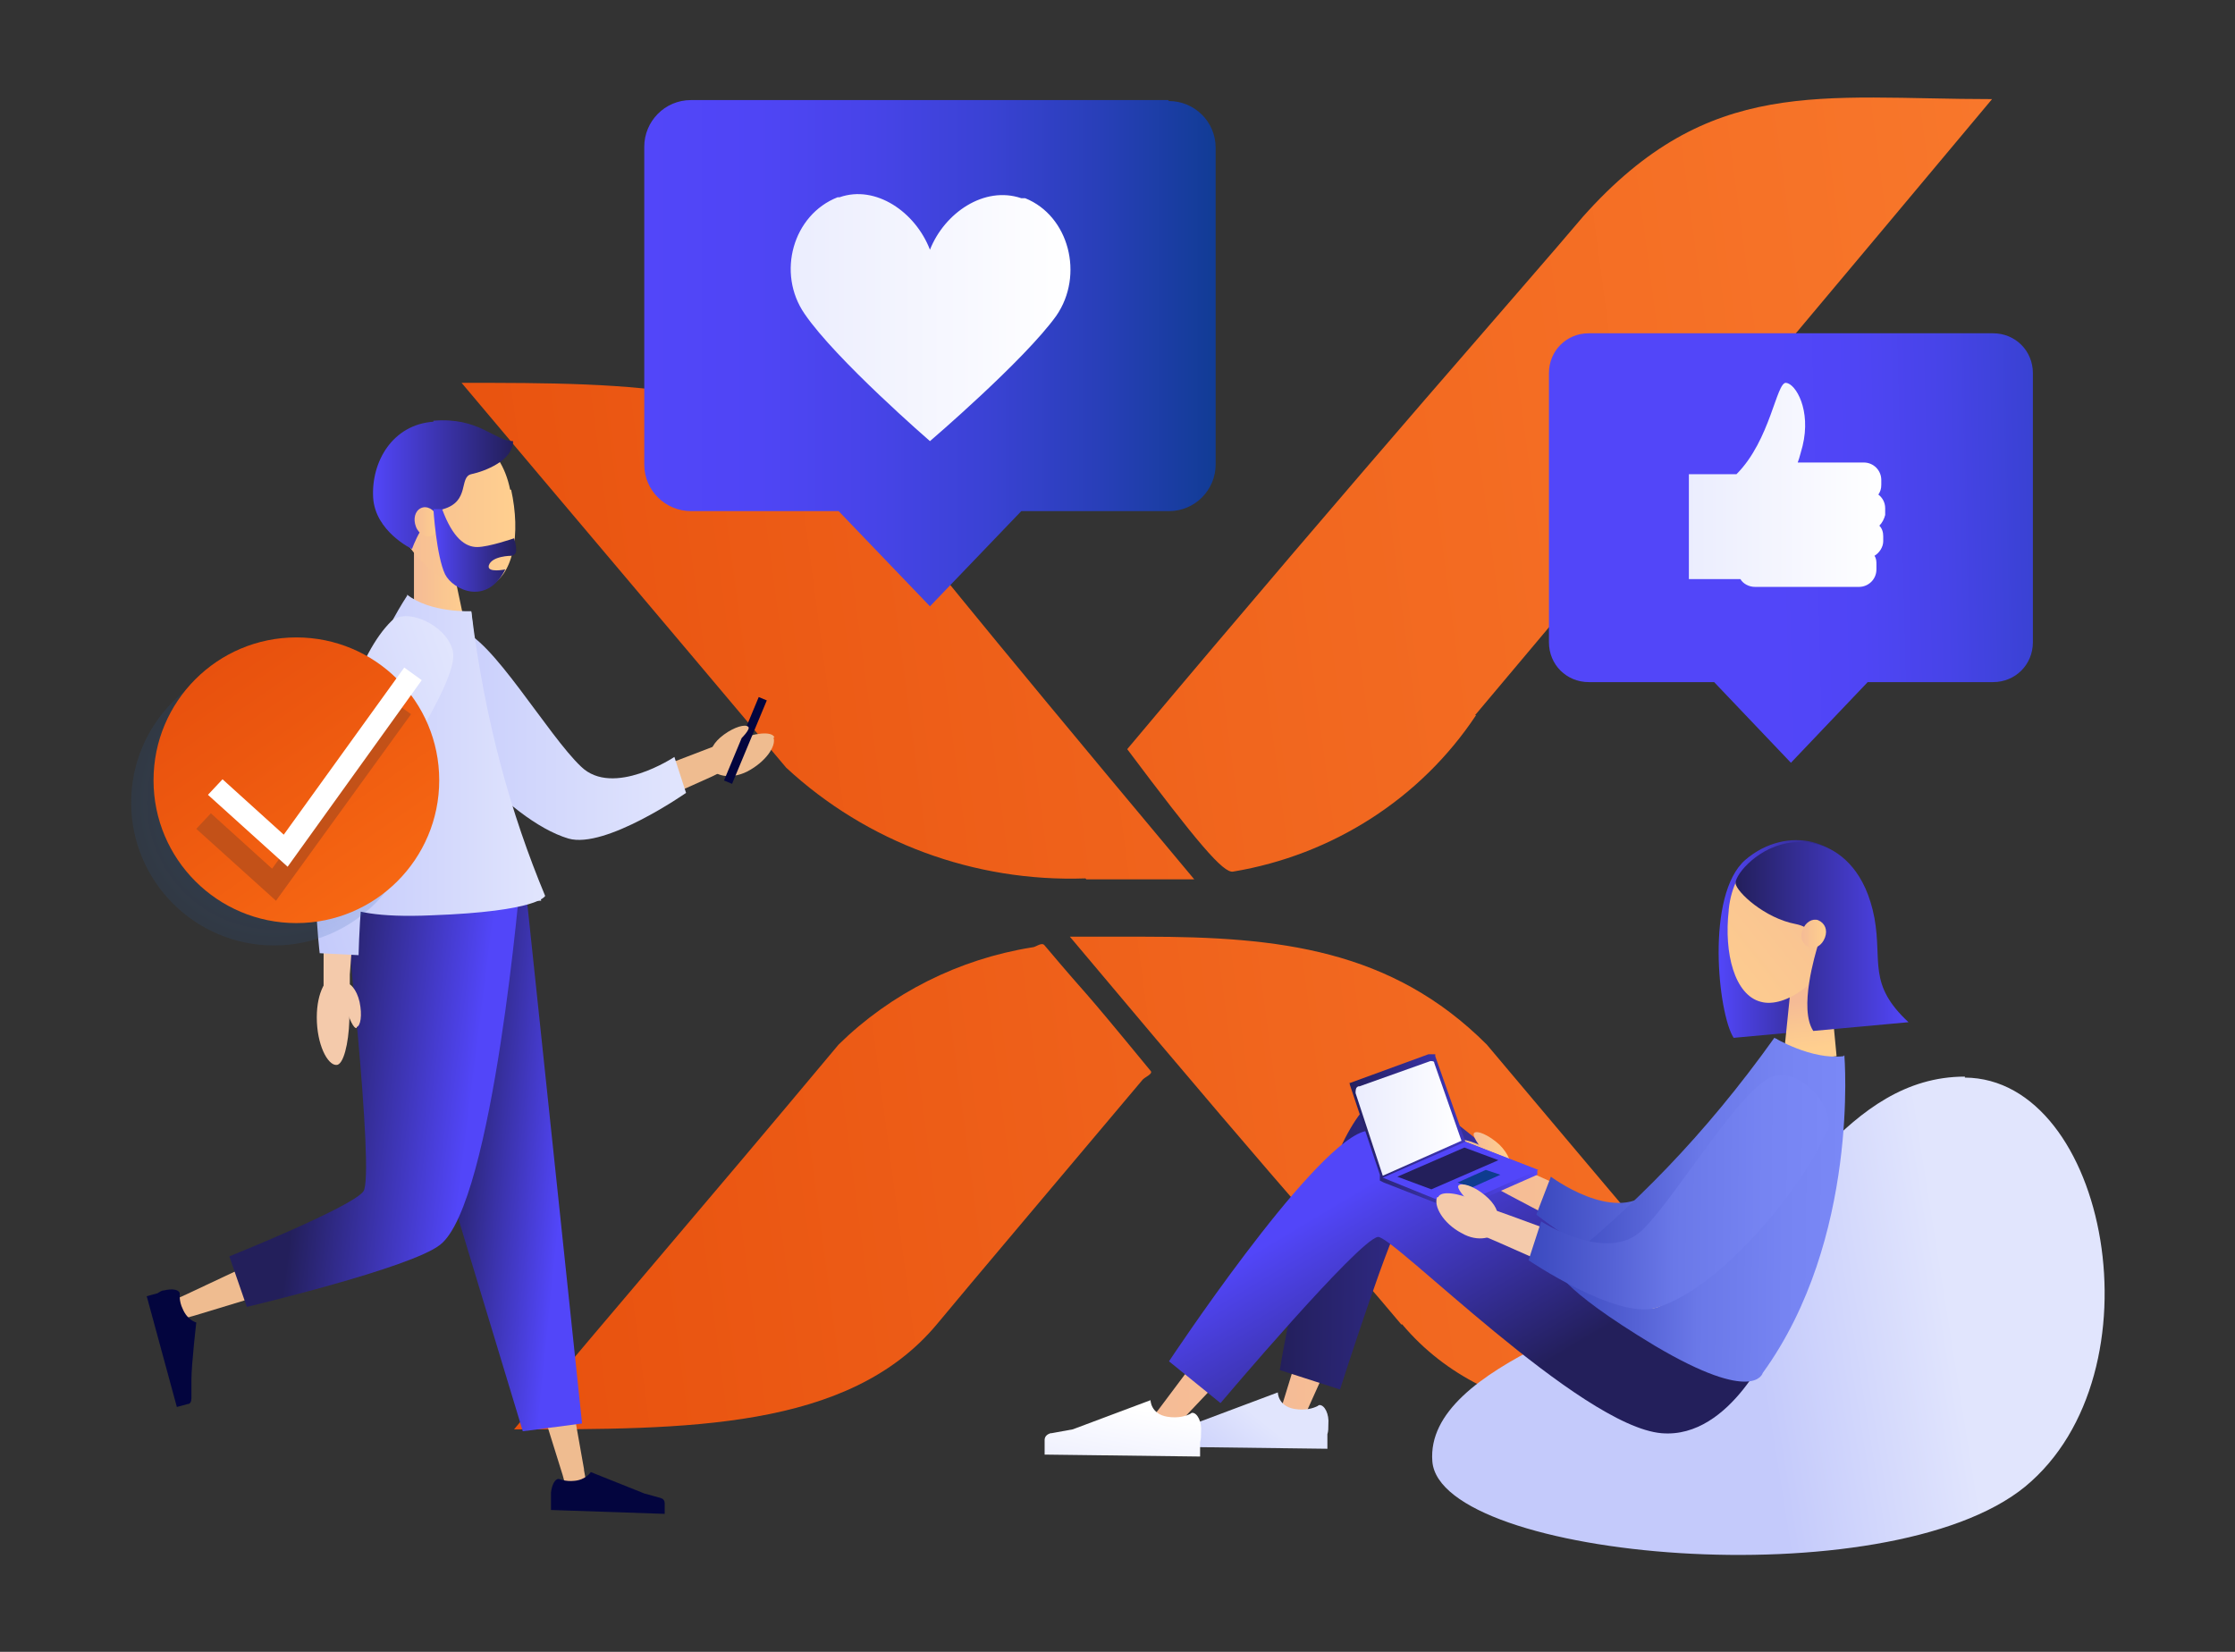 <?xml version="1.0" encoding="UTF-8"?><svg id="c" xmlns="http://www.w3.org/2000/svg" width="230" height="170" xmlns:xlink="http://www.w3.org/1999/xlink" viewBox="0 0 230 170"><rect x="0" y="0" width="230" height="170" fill="#333333" stroke="none"/><defs><linearGradient id="f" x1="77" y1="-104.1" x2="246.1" y2="-104.1" gradientTransform="translate(-16.5 210.7) rotate(-7.6)" gradientUnits="userSpaceOnUse"><stop offset="0" stop-color="#e8510e"/><stop offset=".5" stop-color="#f1661e"/><stop offset="1" stop-color="#f8772b"/></linearGradient><linearGradient id="h" x1="66.3" y1="36.5" x2="125.1" y2="36.5" gradientUnits="userSpaceOnUse"><stop offset="0" stop-color="#5246f9"/><stop offset=".2" stop-color="#4f45f5"/><stop offset=".4" stop-color="#4744e8"/><stop offset=".6" stop-color="#3a42d4"/><stop offset=".8" stop-color="#283fb8"/><stop offset="1" stop-color="#113c95"/><stop offset="1" stop-color="#0e3c8f"/></linearGradient><linearGradient id="i" x1="180.5" y1="137.5" x2="200.6" y2="134.3" gradientUnits="userSpaceOnUse"><stop offset="0" stop-color="#c4cafb"/><stop offset="1" stop-color="#e1e5fd"/></linearGradient><linearGradient id="j" x1="176.9" y1="96.6" x2="191.3" y2="96.6" gradientUnits="userSpaceOnUse"><stop offset="0" stop-color="#5246f9"/><stop offset="1" stop-color="#231f5b"/></linearGradient><linearGradient id="k" x1="186.3" y1="107.9" x2="185.7" y2="103" gradientUnits="userSpaceOnUse"><stop offset="0" stop-color="#ffcf8f"/><stop offset=".5" stop-color="#fac691"/><stop offset="1" stop-color="#f5bb96"/></linearGradient><linearGradient id="l" x1="191.4" y1="88.5" x2="173.5" y2="102.8" gradientUnits="userSpaceOnUse"><stop offset="0" stop-color="#f5bb96"/><stop offset=".5" stop-color="#fac691"/><stop offset="1" stop-color="#ffcf8f"/></linearGradient><linearGradient id="m" x1="178.6" y1="96.3" x2="196.4" y2="96.3" gradientUnits="userSpaceOnUse"><stop offset="0" stop-color="#231f5b"/><stop offset="1" stop-color="#5246f9"/></linearGradient><linearGradient id="n" x1="185.4" y1="96.1" x2="187.8" y2="96.1" xlink:href="#l"/><linearGradient id="o" x1="131.4" y1="130.7" x2="173.6" y2="130.7" xlink:href="#l"/><linearGradient id="p" x1="118.4" y1="132.2" x2="176.3" y2="132.2" xlink:href="#l"/><linearGradient id="q" x1="7331.5" y1="155.6" x2="7378.8" y2="155.6" gradientTransform="translate(7511.6 53.3) rotate(-179.4) scale(1 -1)" xlink:href="#j"/><linearGradient id="r" x1="7371.1" y1="146.5" x2="7357.9" y2="168.1" gradientTransform="translate(7511.6 53.3) rotate(-179.4) scale(1 -1)" xlink:href="#j"/><linearGradient id="s" x1="154.1" y1="119.4" x2="188.1" y2="119.4" xlink:href="#l"/><linearGradient id="t" x1="7321.6" y1="146.4" x2="7352.6" y2="146.4" gradientTransform="translate(7511.6 53.3) rotate(-179.4) scale(1 -1)" gradientUnits="userSpaceOnUse"><stop offset="0" stop-color="#7a88f6"/><stop offset=".2" stop-color="#7684f2"/><stop offset=".5" stop-color="#6a78e8"/><stop offset=".7" stop-color="#5663d6"/><stop offset="1" stop-color="#3a48be"/><stop offset="1" stop-color="#3643ba"/></linearGradient><linearGradient id="u" x1="7320.9" y1="151" x2="7350.4" y2="151" xlink:href="#t"/><linearGradient id="v" x1="7322.8" y1="149.4" x2="7353.4" y2="149.4" xlink:href="#t"/><linearGradient id="w" x1="151.6" y1="118.4" x2="155.4" y2="118.4" xlink:href="#l"/><linearGradient id="x" x1="124" y1="153.8" x2="130" y2="146.3" xlink:href="#i"/><linearGradient id="y" x1="114.9" y1="152.6" x2="116.3" y2="144.8" gradientUnits="userSpaceOnUse"><stop offset="0" stop-color="#ebedfe"/><stop offset="1" stop-color="#fff"/></linearGradient><linearGradient id="z" x1="7352.4" y1="143.5" x2="7372.1" y2="143.5" gradientTransform="translate(7511.6 53.3) rotate(-179.4) scale(1 -1)" xlink:href="#j"/><linearGradient id="aa" x1="139.6" y1="115" x2="150.5" y2="115" xlink:href="#y"/><linearGradient id="ab" x1="6566.1" y1="19812.9" x2="6587.8" y2="19812.9" gradientTransform="translate(9626.7 9156.5) rotate(153.5) scale(.7 .6)" xlink:href="#h"/><linearGradient id="ac" x1="6537.5" y1="19813.1" x2="6551.2" y2="19813.1" gradientTransform="translate(9911.4 9014) rotate(153.5) scale(.7 .6)" xlink:href="#j"/><linearGradient id="ad" x1="6538.2" y1="19809.3" x2="6544" y2="19809.3" gradientTransform="translate(9911.4 9014) rotate(153.5) scale(.7 .6)" xlink:href="#h"/><linearGradient id="ae" x1="42.6" y1="61.4" x2="48.4" y2="61.4" xlink:href="#l"/><linearGradient id="af" x1="40.1" y1="52.6" x2="53" y2="52.6" xlink:href="#l"/><linearGradient id="ag" x1="38.4" y1="50" x2="52.8" y2="50" xlink:href="#j"/><linearGradient id="ah" x1="42.6" y1="53.7" x2="45.2" y2="53.7" xlink:href="#l"/><linearGradient id="ai" x1="44.6" y1="56.6" x2="53.1" y2="56.6" xlink:href="#j"/><linearGradient id="aj" x1="58.2" y1="119.5" x2="45.4" y2="118.2" xlink:href="#j"/><linearGradient id="ak" x1="48.5" y1="113.4" x2="31.8" y2="111.3" xlink:href="#j"/><linearGradient id="al" x1="1011.1" y1="75.7" x2="1039.7" y2="75.7" gradientTransform="translate(-969.2)" xlink:href="#i"/><linearGradient id="am" x1="35.2" y1="77.4" x2="55.7" y2="77.4" xlink:href="#i"/><linearGradient id="an" x1="1003" y1="77.8" x2="1025.3" y2="77.8" gradientTransform="translate(-969.2)" xlink:href="#i"/><linearGradient id="ao" x1="2725.6" y1="-802.2" x2="2748.9" y2="-802.2" gradientTransform="translate(-2282.5 1737.8) rotate(-19.2)" xlink:href="#i"/><linearGradient id="ap" x1="182.6" y1="56.2" x2="226.5" y2="55.1" xlink:href="#h"/><linearGradient id="aq" x1="173.7" y1="49.9" x2="194" y2="49.9" gradientUnits="userSpaceOnUse"><stop offset="0" stop-color="#ebedfe"/><stop offset="1" stop-color="#fff"/></linearGradient><linearGradient id="ar" x1="81.3" y1="32.6" x2="110" y2="32.6" xlink:href="#aq"/><radialGradient id="as" cx="28.2" cy="82.6" fx="28.2" fy="82.6" r="14.7" gradientTransform="translate(0)" gradientUnits="userSpaceOnUse"><stop offset="0" stop-color="#285ba5" stop-opacity=".6"/><stop offset="1" stop-color="#285ba5" stop-opacity=".3"/></radialGradient><linearGradient id="at" x1="22.2" y1="68.3" x2="39.6" y2="93.4" gradientUnits="userSpaceOnUse"><stop offset="0" stop-color="#e8510e"/><stop offset=".3" stop-color="#ec570f"/><stop offset="1" stop-color="#f76813"/></linearGradient></defs><g id="d"><g id="e"><path id="g" d="M144.2,136.3c-6.6-7.9-8-8.8-34.1-39.9h7.7c13.8,0,25.4,1.3,35.2,11.1,15.4,18.3,21.2,25.1,33.4,39.6-17.6,0-33,0-42.1-10.8M117.6,111.1c-15.4,18.3-15.7,18.6-21.2,25.2-9.1,10.9-25.9,10.8-43.5,10.8,12.2-14.6,18.1-21.3,33.4-39.6,5.4-5.3,12.4-8.8,19.9-10,.4,0,1-.6,1.3-.2,5.4,6.4,2.6,2.8,10.9,12.9.3.3-.5.6-.8.9M111.7,90.4c-11.4.4-22.5-3.7-30.8-11.4-15.4-18.3-21.2-25.1-33.4-39.6,17.6,0,33,0,42.1,10.8,6.6,7.9,7.2,9.1,33.3,40.3h-11.1ZM151.9,73.6c-5.7,8.6-14.8,14.4-25,16.1-1,.2-3.7-3-10.9-12.6,25.1-29.9,41-47.8,46.9-54.8,13-14.6,24.5-12.1,42.1-12.1-12.2,14.6-37.8,45.1-53.2,63.4" fill="url(#f)"/><path d="M120.2,10.3h-49.1c-2.7,0-4.8,2.2-4.8,4.8v32.7c0,2.7,2.2,4.8,4.8,4.8h15.2l9.4,9.8,9.4-9.8h15.2c2.7,0,4.8-2.2,4.8-4.8V15.2c0-2.7-2.2-4.8-4.8-4.8Z" fill="url(#h)"/><path d="M202.2,110.8c-12.2,0-18.1,13.9-26.1,19.4-7.2,4.9-29.5,10.1-28.7,20.2.8,10.1,46.8,14.2,61,2.6,14.2-11.7,8.5-42-6.2-42.1Z" fill="url(#i)"/><path d="M178.5,106.8l9.8-.9c2.6-5.8,3.4-10.2,2.6-14.7-.9-4.8-7-6.4-11.3-2.7-4.1,3.6-2.8,15.8-1.2,18.3Z" fill="url(#j)"/><polygon points="183.5 109.3 189 108.7 188 98.2 184.6 98.5 183.5 109.3" fill="url(#k)"/><path d="M177.9,93.7c-.5,4.4.6,8.7,3.3,9.4,2.5.7,6.6-2.1,8.1-6.6,1.6-4.7.3-8-3.5-8.9-4-1-7.4,1.2-7.9,6Z" fill="url(#l)"/><path d="M184.5,86.7c1.3-.1,2.1,0,3.2.4,1.8.7,4.3,2.6,5.2,7.4.8,4.5-.7,6.8,3.5,10.7l-9.8.9c-1.5-2.3.2-7.9.5-8.9-.4-.9-.8-1.8-2.3-2.1-3.2-.6-6.1-3.3-6.2-4.2,0-1,2.5-3.9,5.9-4.2Z" fill="url(#m)"/><path d="M185.5,95.7c-.3.8,0,1.5.7,1.8.6.2,1.3-.2,1.6-1,.3-.8,0-1.5-.7-1.8-.6-.2-1.3.2-1.6,1Z" fill="url(#n)"/><path d="M145.5,114.4l.3.2,23.6,17.3,4.2,3-7.1,8.4-3.7-3.6-18-17.4-10.8,24-.5,1.1-2.2-.8.4-1.2,9.1-29.6c0-.3.2-.6.4-.9,1-1.3,2.9-1.6,4.2-.7Z" fill="url(#o)"/><path d="M143.3,117.2l.3.2,28.2,16.2,4.5,2.6-6,9.1-4.1-3.1-23.9-17.9-21.2,22.4-.9.9-1.8-1.5.8-1,20.3-27.1c.9-1.2,2.5-1.5,3.8-.8Z" fill="url(#p)"/><path d="M168.7,127.4c-6.8,1.4-20.2-15.8-25.5-15.1-7.1.9-11.5,28.7-11.5,28.7l6.2,2s5.5-17.2,6.5-17.7c1.4-.7,15.2,19,23.6,20,6.5.7,11-6.8,11-6.8l-10.3-11Z" fill="url(#q)"/><path d="M172.2,129.4c-7.1,3.5-25.1-15.3-32-12.9-5.6,2-19.9,23.6-19.9,23.6l5.3,4.3s14.2-16.8,16.2-17.1c1.5-.2,20.8,19.5,29.2,20.2,7.2.6,11.4-9.5,11.4-9.5l-10.2-8.6Z" fill="url(#r)"/><path d="M182.7,110l-13.8,17.4,2.4-.5-14.6-6.6-1.4-.6-1.3,2.6,1.3.7,14.2,7.5c.8.4,1.8.2,2.3-.4h0c0,0,14.5-16.8,14.5-16.8l1.6-1.9-3.9-3.2-1.5,1.9Z" fill="url(#s)"/><path d="M189.1,114.1c-2.2,4.8-11.9,14.9-18.8,16.5-4.1.9-12.2-5.6-12.2-5.6l1.5-3.9s6.4,4.8,10.1,1.6c3.8-3.2,10.7-13.6,14-14,2.9-.4,6.3,3.2,5.4,5.3Z" fill="url(#t)"/><path d="M188.6,109.1s-4,.9-5.8-2.2c0,0-6.3,9.2-9.7,12.5-3.4,3.3-12.6,11.8-12.6,11.8l19.4,10.7c5.4-8.6,7.6-20.5,8.7-32.9Z" fill="#76d3f4"/><path d="M189.8,108.6s1.6,18.9-8.4,32.7c0,0-.8,3.3-11.1-2.8-10.3-6.2-10.1-8-10.1-8,7.7-6.1,15.2-13.6,22.4-23.7,0,0,3.8,2.3,7.1,1.9Z" fill="url(#u)"/><path d="M181.1,112.8l-12.7,18.6,2.3-.7-15.3-5.6-1.4-.5-1.1,2.7,1.4.6,14.9,6.6c.8.4,1.8,0,2.3-.6h0c0,0,13.6-18.1,13.6-18.1l1.5-2-4.1-3-1.4,2Z" fill="#f4caab"/><path d="M187.9,116.5c-1.9,5-10.6,16.1-17.5,18.1-4.1,1.2-13.1-4.9-13.1-4.9l1.3-4s6.8,4.4,10.4.9c3.6-3.5,10.4-15.2,13.7-15.9,2.9-.6,6.2,3.5,5.4,5.7Z" fill="url(#v)"/><path d="M149.4,117.6c-.5.9.3,2.7,2.1,3.9,1.7,1.1,3.4.8,3.9,0,1.2-2-5.3-5.3-6-3.9Z" fill="#efbc90"/><path d="M151.7,116.6c.3-.3,1.5.2,2.6,1.2,1,1,1.3,2,1,2.4-.7.7-4.1-3.1-3.6-3.6Z" fill="url(#w)"/><path d="M121.3,146.7l2.2-.4h0s8-3,8-3h0c0,0,0,1.4,1.7,1.7,1.2.2,2-.1,2.4-.3,0,0,.1-.1.2-.1.5,0,1,.9.9,2,0,.4,0,.7-.1,1v1.5s-16-.2-16-.2v-1.5c0-.4.3-.6.6-.7Z" fill="url(#x)"/><path d="M108.2,147.5l2.2-.4h0s8-3,8-3h0c0,0,0,1.4,1.7,1.7,1.2.2,2-.1,2.4-.3,0,0,.1-.1.2-.1.5,0,1,.9.9,2,0,.4,0,.7-.1,1v1.5s-16-.2-16-.2v-1.5c0-.4.3-.6.6-.7Z" fill="url(#y)"/><path d="M138.8,111.5l8.2-3s0,0,0,0h.7c0,.1,0,.1,0,.2l3.1,8.8s0,0,0,0l7.4,2.9h0s0,.5,0,.5c0,0,0,0,0,0l-8.4,3.7s0,0,0,0l-7.4-2.9-.4-.2s0,0,0,0v-.6c0,0,0,0,0,0l-3.1-9.3s0-.1,0-.1Z" fill="url(#z)"/><path d="M139.9,111.8l7.3-2.6c.2,0,.4,0,.4.2l2.8,8-8.1,3.6-2.8-8.5c0-.3,0-.6.3-.7Z" fill="url(#aa)"/><polygon points="142.3 121.2 150.8 117.5 158.3 120.4 149.7 124.2 142.3 121.2" fill="url(#ab)"/><polygon points="143.8 121.1 150.7 118.1 154.2 119.4 147.3 122.4 143.8 121.1" fill="url(#ac)"/><polygon points="150 121.7 152.9 120.4 154.4 120.9 151.5 122.2 150 121.7" fill="url(#ad)"/><path d="M147.9,123.2c-.4.9.6,2.7,2.5,3.7,1.7,1,3.4.5,3.9-.4,1-2.1-5.7-4.7-6.3-3.3Z" fill="#f4caab"/><path d="M150.1,122c.3-.3,1.5,0,2.7,1,1.1.9,1.5,1.9,1.2,2.2-.6.8-4.4-2.7-3.9-3.2Z" fill="#f4caab"/><polygon points="48.4 66.9 42.6 66.9 42.6 56 46.1 56 48.4 66.9" fill="url(#ae)"/><path d="M52.6,50.4c1,4.5.3,9-2.5,10-2.5.9-6.9-1.5-9-5.9-2.1-4.7-1.1-8.2,2.7-9.5,4-1.4,7.7.5,8.7,5.4Z" fill="url(#af)"/><path d="M44.6,43.4c-4.2.3-6.4,4.1-6.2,7.8.2,3.5,4,5.3,4,5.3,0,0,1.2-3.5,3.2-4.1,2.8-.8,1.6-3.3,2.9-3.6,1.4-.3,4.3-1.4,4.3-3.4-1.9,0-3.5-2.5-8.2-2.1Z" fill="url(#ag)"/><path d="M45,53.2c.3.8.1,1.6-.5,1.9-.6.3-1.4-.1-1.7-.9-.3-.8-.1-1.6.5-1.9.6-.3,1.4.1,1.7.9Z" fill="url(#ah)"/><path d="M44.6,52.4s.3,4.8,1.2,6.7c.8,1.6,4.3,3.3,6.2-.5,0,0-1.9.4-1.7-.4.3-1,2.3-1,2.3-1,0,0,.4,0,.5-.4.1-.5-.2-1.4-.2-1.4,0,0-2.6.9-3.8.9s-2.5-.9-3.6-3.9h-1Z" fill="url(#ai)"/><path d="M60.1,151.2l-4.9-27.6-3.4-13.6-3.4-13.6-1.1-4.6-9.7,3.1,1.8,4.4,5.1,12.9c1.7,4.3,3.4,8.6,5.1,13l8.3,26.6.3,1.1,2.1-.5-.2-1.1Z" fill="#efbc90"/><path d="M42.2,91.8l-.4,4.8-2.2,27-20.4,9.6-1.1.5.8,2,1.1-.3,23.4-7.1c.9-.3,1.6-1,1.8-1.9v-.4c0,0,6-27.9,6-27.9l1-4.7-10-1.5Z" fill="#efbc90"/><polygon points="36.1 88.9 54.2 92.4 59.9 146.5 53.8 147.3 36.1 88.9" fill="url(#aj)"/><path d="M35.3,92.5l18.3-2.6s-2.8,33.9-8.3,38.2c-3,2.4-19.9,6.4-19.9,6.4l-1.8-5.2s12.7-5.1,13.8-6.7c1.2-1.7-2-30.2-2-30.2Z" fill="url(#ak)"/><path d="M48.3,66.2l12,17.1-2.2-.6,14.1-5.4,1.3-.5,1,2.5-1.2.6-13.8,6.2c-.8.3-1.6.1-2.1-.5h0c0,0-12.7-16.6-12.7-16.6l-1.4-1.8,3.8-2.8,1.3,1.9Z" fill="#efbc90"/><path d="M42,69.6c1.8,4.6,10.1,14.8,16.5,16.7,3.8,1.1,12.1-4.7,12.1-4.7l-1.2-3.7s-6.3,4.2-9.6,1c-3.4-3.2-9.3-13.4-12.4-14-2.7-.5-6.1,2.6-5.3,4.7Z" fill="url(#al)"/><path d="M42.9,62.2s2.8,2.5,5.6.8c0,0,1,10.3,2.2,14.5,1.3,4.2,5,15.2,5,15.2h-20.5c-.5-9.4,3-20.1,7.7-30.6Z" fill="url(#am)"/><path d="M41.9,61.3s-9.8,14.6-7.8,30.3c0,0-.8,3.1,10.3,2.6,11.1-.4,11.7-2,11.7-2-3.5-8.4-6.2-17.9-7.6-29.3,0,0-4.2.2-6.6-1.7Z" fill="url(#an)"/><path d="M45.1,68.6c-1.4,2.4-2.7,4.9-4,7.4-.6,1.3-1.2,2.5-1.8,3.8-.5,1.3-1,2.6-1.4,3.8,0,.3-.2.6-.2.9l-.2,1c-.1.7-.2,1.4-.3,2.1-.2,1.4-.3,2.8-.5,4.2-.3,2.8-.5,5.7-.7,8.5v1.4c0,0-2.7,0-2.7,0v-1.4c0-2.9,0-5.8.2-8.7,0-1.4.1-2.9.3-4.4,0-.7.1-1.5.2-2.2v-1.1c.2-.4.3-.8.4-1.2.4-1.5.8-2.9,1.3-4.3.5-1.4,1.1-2.7,1.6-4.1,1.2-2.7,2.4-5.3,3.7-7.9l1-2,4.1,2.3-1.2,2Z" fill="#f4caab"/><path d="M40.3,63.9c-3.5,3.4-5.6,11.3-7.1,17.8s-.3,16.4-.3,16.4l4,.2s.2-10,1.8-14.4c1.6-4.4,8.6-13.9,7.9-16.9-.6-2.7-4.9-4.6-6.4-3Z" fill="url(#ao)"/><path d="M79.6,75.9c.3.9-.8,2.5-2.7,3.5-1.8.9-3.5.4-3.8-.5-.8-2,6.1-4.4,6.6-3Z" fill="#efbc90"/><path d="M34.6,109.6c-.9,0-2-2.1-2-4.9,0-2.6,1-4.3,2-4.3,2.1,0,1.5,9.3,0,9.2Z" fill="#f4caab"/><path d="M36.7,105.7c.4-.1.6-1.2.3-2.6-.3-1.3-1-2-1.4-1.9-.9.2.5,4.8,1.1,4.6Z" fill="#f4caab"/><path d="M68.1,154.2s-1.4-.4-1.8-.5c-1.5-.6-5.5-2.2-5.5-2.2,0,0-.5.8-1.7.9-.9.1-1.6-.2-1.6-.2-.4,0-.7.6-.8,1.4,0,.3,0,.5,0,.7v1.1s11.7.4,11.7.4v-1.1c0-.3-.2-.5-.4-.5Z" fill="#03053e"/><path d="M19.7,143.9s0-1.4,0-1.9c0-1.6.5-5.9.5-5.9,0,0-.9-.2-1.4-1.4-.4-.8-.3-1.6-.3-1.6-.1-.4-.8-.5-1.6-.3-.3,0-.5.2-.7.3l-1.1.3,3.1,11.4,1.1-.3c.3,0,.4-.3.4-.6Z" fill="#03053e"/><rect x="76.3" y="71.5" width=".9" height="9.3" transform="translate(118.3 176) rotate(-157.4)" fill="#03053e"/><path d="M77,74.8c-.3-.3-1.4,0-2.5.8-1.1.8-1.5,1.7-1.2,2,.6.8,4.2-2.4,3.7-2.8Z" fill="#efbc90"/><path d="M205.1,34.3h-41.6c-2.3,0-4.1,1.8-4.1,4.1v27.7c0,2.3,1.8,4.1,4.1,4.1h12.9l7.9,8.3,7.9-8.3h12.9c2.3,0,4.1-1.8,4.1-4.1v-27.7c0-2.3-1.8-4.1-4.1-4.1Z" fill="url(#ap)"/><path d="M194,52.3c0-.6-.3-1.1-.7-1.4.2-.3.3-.6.3-1v-.5c0-1-.8-1.8-1.8-1.8h-6.8c.2-.5.4-1.4.5-1.7.9-3.7-.7-6.4-1.7-6.5-1-.1-1.6,5.9-5.1,9.4h-4.9v10.8h5.3c.3.5.9.8,1.5.8h10.7c1,0,1.8-.8,1.8-1.8v-.5c0-.3,0-.6-.2-.9.5-.3.9-.9.9-1.5v-.5c0-.4-.1-.8-.4-1.1.3-.3.5-.7.6-1.1,0,0,0,0,0,0s0,0,0,0c0,0,0,0,0,0v-.5Z" fill="url(#aq)"/><path d="M105.3,20.4c0,0-.2,0-.2,0h0c-3.8-1.3-7.9,1.5-9.4,5.3-1.5-3.9-5.6-6.7-9.3-5.4h0c0,0-.2,0-.2,0-4.6,1.8-6.3,7.8-3.4,12,3.2,4.7,12.9,13.1,12.9,13.1,0,0,9.7-8.3,13-12.9,2.9-4.2,1.3-10.3-3.2-12.1Z" fill="url(#ar)"/></g><circle cx="28.2" cy="82.6" r="14.7" fill="url(#as)" opacity=".5"/><circle cx="30.5" cy="80.3" r="14.7" fill="url(#at)"/><polygon points="28.4 92.7 20.2 85.3 21.7 83.7 28 89.4 40.5 72.2 42.3 73.5 28.4 92.7" fill="#c35118"/><polygon points="29.6 89.2 21.4 81.8 22.9 80.2 29.2 85.9 41.6 68.7 43.4 70 29.6 89.2" fill="#fff"/></g></svg>